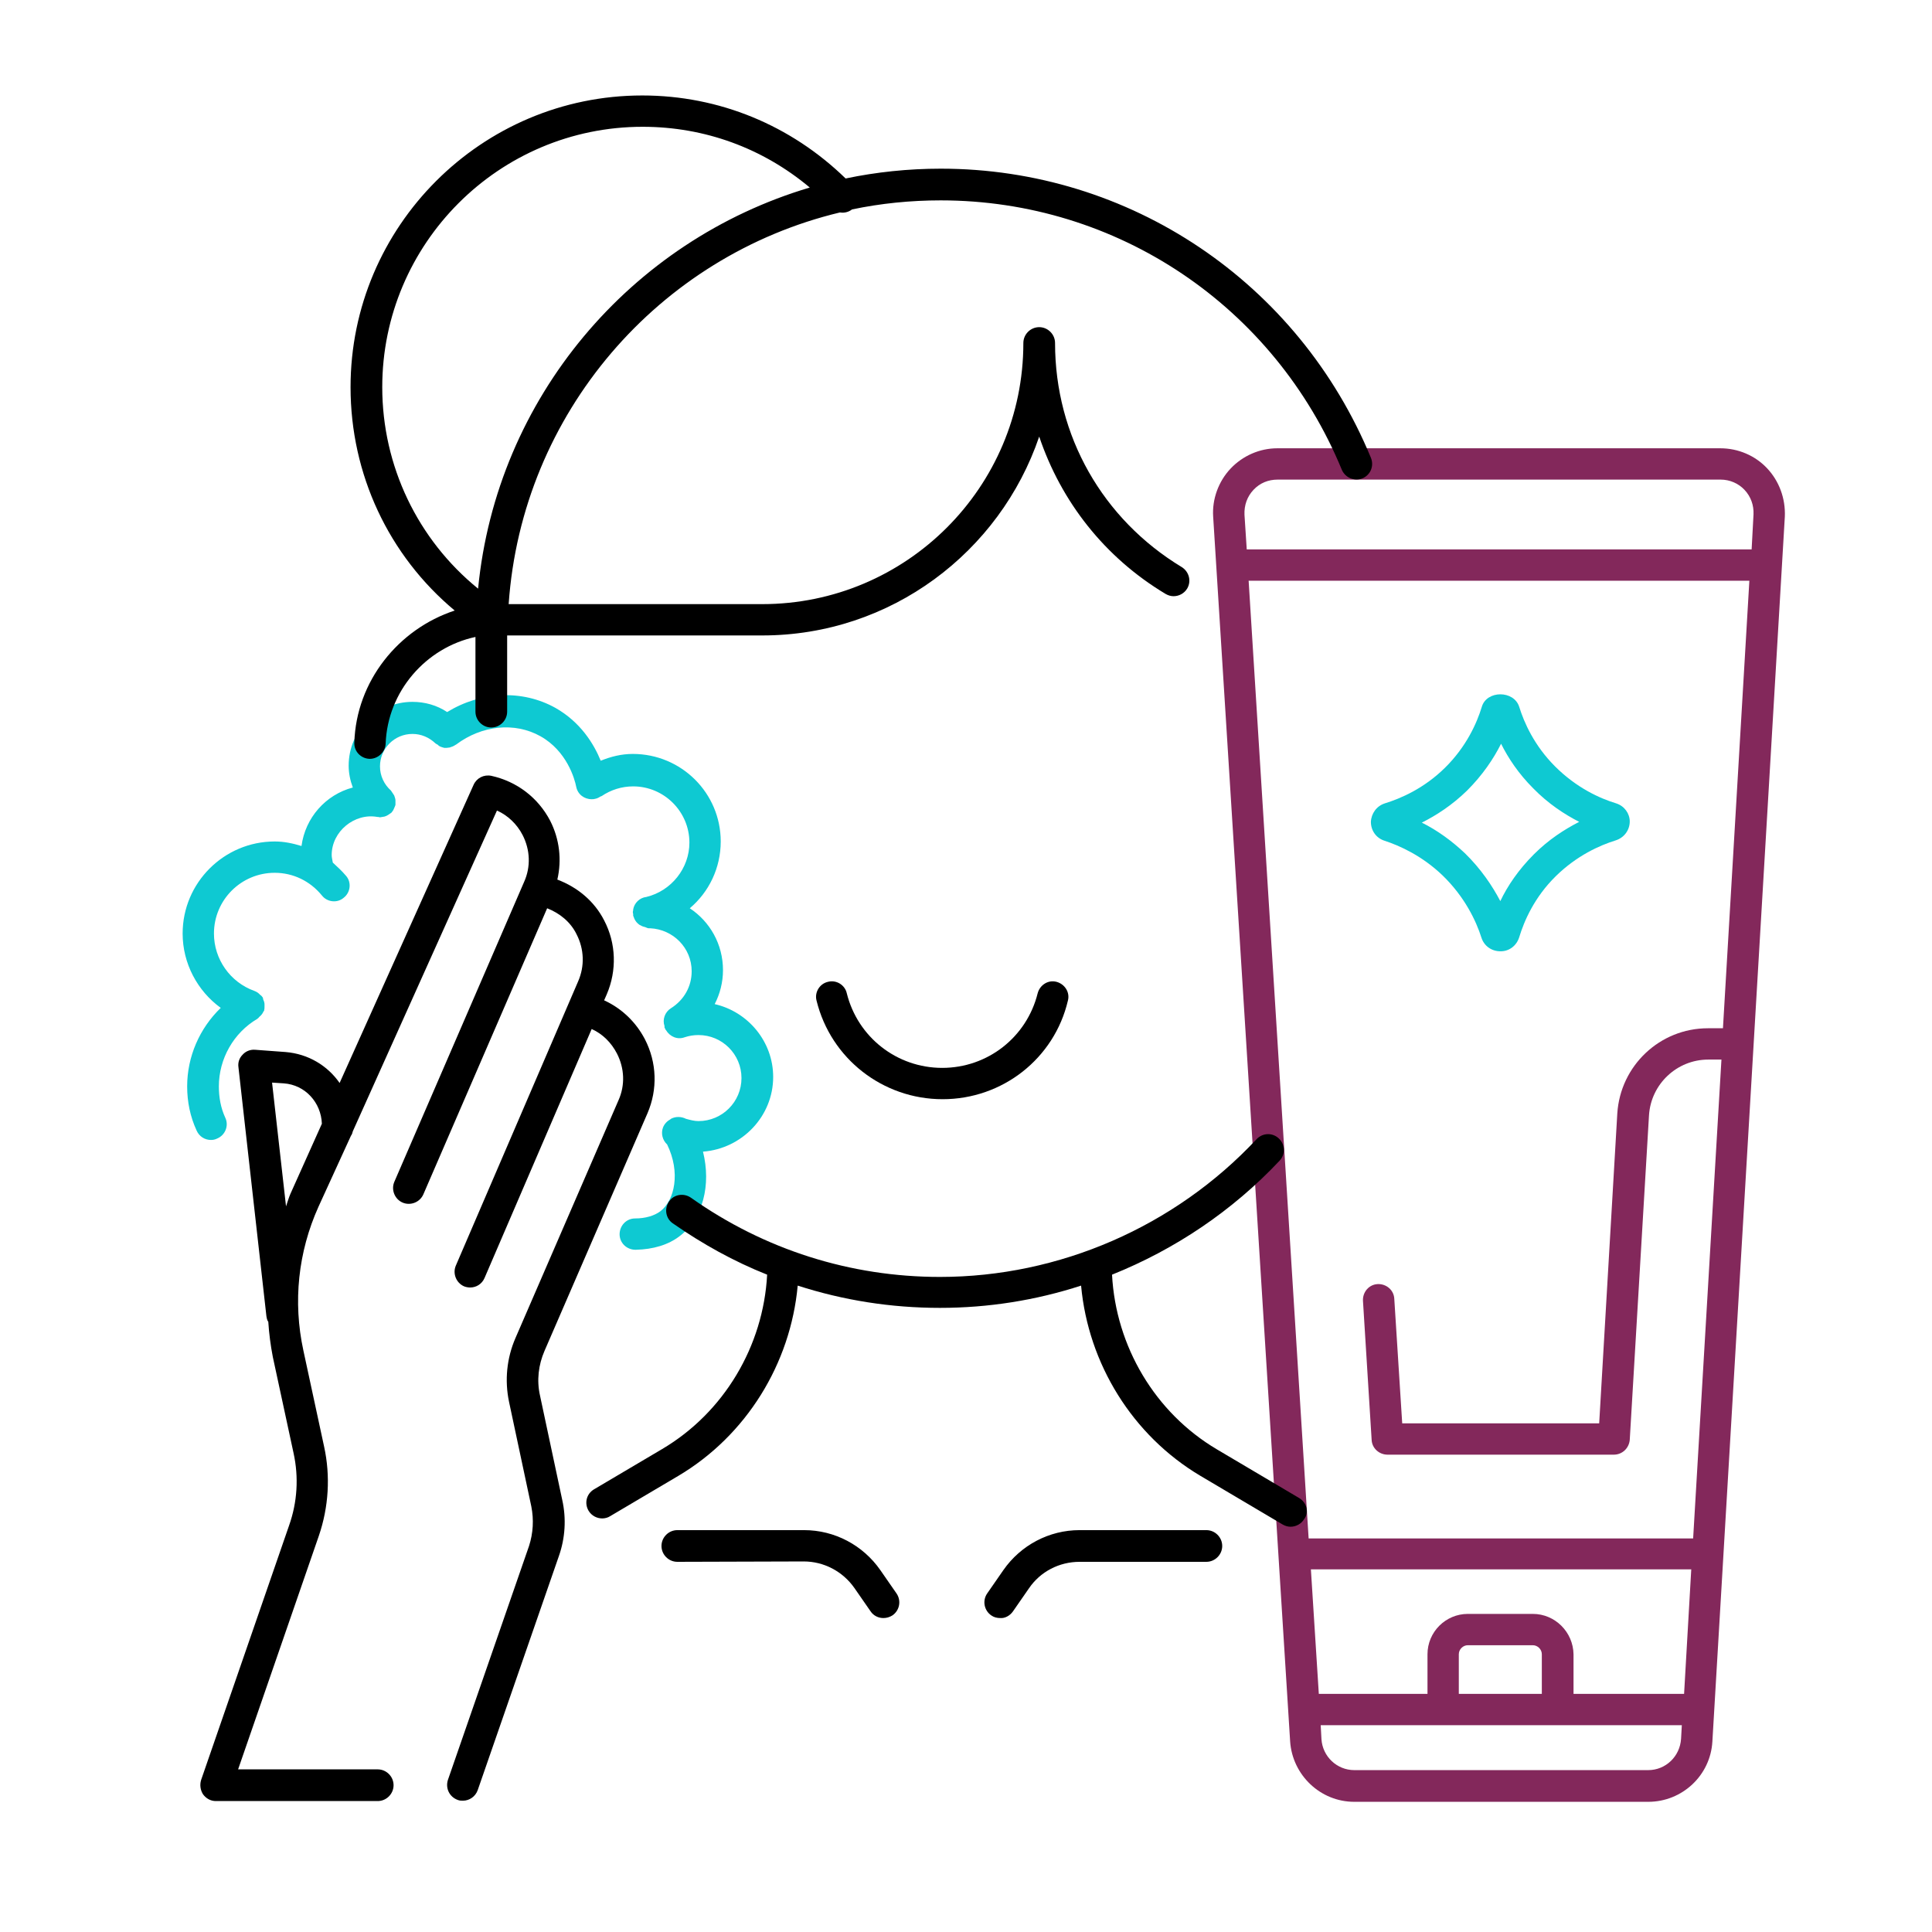 <?xml version="1.0" encoding="utf-8"?>
<!-- Generator: Adobe Illustrator 27.2.0, SVG Export Plug-In . SVG Version: 6.00 Build 0)  -->
<svg version="1.1" id="Layer_1" xmlns="http://www.w3.org/2000/svg" xmlns:xlink="http://www.w3.org/1999/xlink" x="0px" y="0px"
	 viewBox="0 0 512 512" style="enable-background:new 0 0 512 512;" xml:space="preserve">
<style type="text/css">
	.st0{fill:#0EC9D2;}
	.st1{fill:#83285B;}
	.st2{fill:none;stroke:#83285B;stroke-width:11.796;stroke-linecap:round;stroke-linejoin:round;stroke-miterlimit:10;}
	.st3{fill:none;stroke:#000000;stroke-width:11.796;stroke-linecap:round;stroke-miterlimit:10;}
	.st4{fill:none;stroke:#000000;stroke-width:11.796;stroke-linecap:round;stroke-linejoin:round;stroke-miterlimit:10;}
	.st5{fill:none;stroke:#0EC9D2;stroke-width:11.796;stroke-linecap:round;stroke-linejoin:round;stroke-miterlimit:10;}
</style>
<g>
	<path d="M249.8,291.3c-15.8,0-29.6-10.7-33.4-26.1c-0.6-2.2,0.8-4.5,3-5c2.2-0.6,4.5,0.8,5,3c2.9,11.7,13.3,19.8,25.3,19.8
		c12,0,22.4-8.1,25.3-19.8c0.6-2.2,2.8-3.6,5-3c2.2,0.6,3.6,2.8,3,5C279.4,280.5,265.7,291.3,249.8,291.3L249.8,291.3z"/>
</g>
<path d="M171.6,295c2.7-6.3,2.5-13.4-0.7-19.6c-2.4-4.6-6.2-8.2-10.8-10.3l0.7-1.6c2.7-6.3,2.5-13.5-0.7-19.6
	c-2.6-5.1-7.1-8.8-12.4-10.8c1.2-5.2,0.6-10.7-1.9-15.6c-3.2-6.1-8.8-10.4-15.6-11.9c-2-0.4-3.9,0.6-4.7,2.4l-35.5,79
	c-3.2-4.6-8.3-7.7-14.3-8.2l-8.1-0.6c-1.3-0.1-2.5,0.4-3.3,1.3c-0.9,0.9-1.3,2.1-1.1,3.4l7.4,65.9c0.1,0.6,0.2,1.1,0.5,1.5
	c0.2,3.1,0.6,6.2,1.2,9.3l5.5,25.5c1.4,6.4,1,13-1.2,19.2l-23.3,67.4c-0.4,1.3-0.2,2.7,0.5,3.8c0.8,1.1,2,1.8,3.4,1.8h42.9
	c2.3,0,4.2-1.9,4.2-4.2s-1.9-4.2-4.2-4.2H63.1L84.5,407c2.6-7.6,3.1-15.8,1.4-23.6l-5.5-25.5c-2.8-12.9-1.4-26.1,4-38.1L93,301
	c0.3-0.4,0.4-0.8,0.5-1.2l38.2-85c2.9,1.3,5.3,3.6,6.8,6.5c2,3.9,2.2,8.4,0.4,12.4l-34.4,79.5c-0.9,2.1,0.1,4.6,2.2,5.5
	c2.1,0.9,4.6-0.1,5.5-2.2l32.8-75.8c3.3,1.3,6.2,3.6,7.8,6.9c2,3.9,2.2,8.4,0.4,12.5l-32.4,75.3c-0.9,2.1,0.1,4.6,2.2,5.5
	c0.5,0.2,1.1,0.3,1.6,0.3c1.6,0,3.1-0.9,3.8-2.5l28.4-66c2.9,1.3,5.2,3.6,6.7,6.5c2,3.9,2.2,8.4,0.4,12.4l-27.3,63
	c-2.3,5.3-2.9,11.2-1.7,16.9l5.9,27.7c0.7,3.5,0.5,7.1-0.6,10.5l-21.5,62c-0.7,2.2,0.4,4.5,2.6,5.3c0.5,0.2,0.9,0.2,1.4,0.2
	c1.7,0,3.3-1.1,3.9-2.8l21.5-62c1.7-4.8,2-10,0.9-14.9l-5.9-27.7c-0.9-4-0.4-8.1,1.2-11.8L171.6,295z M77,316.3
	c-0.5,1.1-0.8,2.3-1.2,3.4l-3.7-32.8l3.1,0.2c5.7,0.4,9.9,5.1,10.1,10.7L77,316.3z"/>
<path class="st0" d="M204.9,285.4c0-9.4-6.7-17.3-15.5-19.3c1.4-2.7,2.2-5.8,2.2-9c0-6.9-3.5-12.9-8.8-16.4
	c5.1-4.3,8.2-10.7,8.2-17.7c0-12.8-10.4-23.2-23.3-23.2c-3,0-5.8,0.7-8.5,1.8c-1.8-4.4-5.3-10.2-12-14c-8.8-4.9-19.7-4.4-28.7,1.1
	c-2.7-1.8-5.9-2.7-9.2-2.7c-9.3,0-16.9,7.6-16.9,16.9c0,2,0.4,3.9,1.1,5.8c-7.2,1.9-12.6,8-13.6,15.5c-2.3-0.7-4.6-1.2-7.1-1.2
	c-13.4,0-24.4,10.9-24.4,24.4c0,7.9,3.9,15.2,10.1,19.7c-5.6,5.4-8.9,12.9-8.9,20.8c0,4.1,0.8,8,2.5,11.7c0.7,1.6,2.2,2.5,3.8,2.5
	c0.6,0,1.1-0.1,1.7-0.4c2.1-0.9,3.1-3.4,2.1-5.5c-1.2-2.6-1.7-5.4-1.7-8.3c0-7.3,3.9-14.2,10.2-17.9c0,0,0,0,0.1-0.1
	c0.2-0.1,0.3-0.3,0.4-0.4c0.5-0.4,0.9-0.9,1.1-1.4c0-0.1,0.1-0.1,0.2-0.2c0-0.1,0-0.1,0-0.2c0.1-0.3,0.1-0.7,0.1-1
	c0-0.2,0-0.4,0-0.5c0-0.4-0.1-0.8-0.3-1.2c0-0.1-0.1-0.2-0.1-0.4c0-0.1,0-0.2-0.1-0.3c-0.2-0.3-0.4-0.5-0.7-0.7
	c-0.1-0.1-0.1-0.1-0.2-0.2c-0.4-0.4-0.8-0.6-1.3-0.8c0,0,0,0,0,0c-6.4-2.3-10.7-8.4-10.7-15.2c0-8.9,7.2-16.1,16.1-16.1
	c4.9,0,9.4,2.2,12.5,6c1.4,1.8,4.1,2.1,5.8,0.6c1.8-1.4,2.1-4.1,0.6-5.8c-1.1-1.3-2.3-2.4-3.5-3.5c-0.1-0.7-0.3-1.3-0.3-2
	c0-6.3,6.1-11.2,12.1-10.1c0.1,0,0.2,0,0.2,0c0.2,0,0.3,0.1,0.5,0.1c0.2,0,0.4-0.1,0.6-0.1c0.2,0,0.4-0.1,0.6-0.1
	c0.3-0.1,0.6-0.2,0.9-0.4c0.2-0.1,0.4-0.3,0.6-0.4c0.1-0.1,0.3-0.2,0.4-0.3c0.1-0.1,0.1-0.2,0.2-0.3c0.2-0.2,0.3-0.5,0.4-0.7
	c0.1-0.2,0.2-0.5,0.3-0.7c0-0.1,0.1-0.2,0.1-0.3c0-0.2,0-0.4,0-0.5c0-0.2,0-0.5,0-0.7c0-0.3-0.1-0.6-0.2-0.9
	c-0.1-0.2-0.1-0.4-0.2-0.5c-0.2-0.3-0.4-0.6-0.6-0.9c-0.1-0.1-0.1-0.2-0.2-0.3c-1.8-1.6-2.9-3.9-2.9-6.4c0-4.7,3.8-8.6,8.6-8.6
	c2.3,0,4.4,0.9,6.1,2.5c0.1,0.1,0.3,0.2,0.5,0.3c0.2,0.1,0.3,0.3,0.5,0.4c0.3,0.2,0.7,0.3,1,0.4c0.1,0,0.3,0.1,0.4,0.1
	c0.4,0,0.8,0,1.3-0.1c0.1,0,0.2,0,0.3-0.1c0.4-0.1,0.9-0.3,1.3-0.6c0,0,0.1,0,0.2-0.1c6.8-5.1,15.5-6,22.3-2.2
	c7,3.9,9.1,11.3,9.5,13.4c0.4,2,2.1,3.3,4.1,3.3c0.3,0,0.6,0,0.9-0.1c0.6-0.1,1.1-0.4,1.6-0.7c0,0,0.1,0,0.1,0
	c2.5-1.7,5.4-2.6,8.4-2.6c8.2,0,14.9,6.7,14.9,14.9c0,6.8-4.8,12.8-11.4,14.4c-1.8,0.2-3.2,1.6-3.5,3.3c0,0.1,0,0.1,0,0.2
	c0,0.2-0.1,0.3-0.1,0.5c0,0.2,0.1,0.4,0.1,0.6c0,0.1,0,0.3,0,0.4c0,0.1,0.1,0.1,0.1,0.2c0.2,0.7,0.6,1.4,1.2,1.9
	c0.2,0.2,0.5,0.4,0.8,0.5c0.3,0.2,0.7,0.3,1.1,0.4c0.3,0.1,0.6,0.3,0.9,0.3c0.1,0,0.3,0,0.4,0c6.1,0.3,11,5.2,11,11.4
	c0,4-2,7.6-5.5,9.8c-1.6,1-2.3,3-1.7,4.7c0,0.1,0,0.3,0,0.4c0.1,0.2,0.2,0.3,0.2,0.4c0,0.1,0,0.1,0.1,0.2c0,0,0.1,0,0.1,0.1
	c1,1.7,3,2.6,4.9,1.9c1.2-0.4,2.4-0.6,3.7-0.6c6.3,0,11.4,5.1,11.4,11.4s-5.1,11.4-11.4,11.4c-1.1,0-2.2-0.3-3.3-0.6
	c-1.2-0.6-2.7-0.7-4,0c0,0-0.1,0.1-0.1,0.1c-0.9,0.5-1.6,1.2-2,2.2c-0.6,1.6-0.1,3.4,1.1,4.5c3.6,7.4,2,14.8-1.8,17.7
	c-1.6,1.2-4,1.9-6.7,1.9c-2.3,0-4.1,1.9-4.1,4.2c0,2.3,1.9,4.1,4.2,4.1c0,0,0,0,0.1,0c4.6-0.1,8.6-1.3,11.6-3.6
	c6.2-4.7,8.4-13.6,6.2-22.4C196.7,304.4,204.9,295.8,204.9,285.4L204.9,285.4z"/>
<g>
	<path class="st1" d="M386.6,448.9v-10.5c0-1.3,1.1-2.4,2.4-2.4h17.2c1.3,0,2.4,1.1,2.4,2.4v10.5H386.6z M406.2,427.7h-17.2
		c-5.9,0-10.7,4.8-10.7,10.7v10.5h-28.8l-2.1-33h100.8l-1.9,33h-29.3v-10.5C416.9,432.5,412.1,427.7,406.2,427.7z M436.8,469.1
		h-77.9c-4.6,0-8.4-3.6-8.7-8.2l-0.2-3.7h95.7l-0.2,3.6C445.2,465.5,441.4,469.1,436.8,469.1L436.8,469.1z M468.3,124.1
		c-3.2-3.4-7.7-5.3-12.4-5.3H338.5c-4.7,0-9.2,2-12.4,5.4c-3.2,3.4-4.9,8.1-4.6,12.7l20.4,324.6c0.6,8.9,8,16,17,16h77.9
		c9,0,16.5-7,17-16l19.2-324.6C473.2,132.1,471.5,127.5,468.3,124.1L468.3,124.1z M332.2,129.8c1.7-1.8,3.9-2.7,6.4-2.7h117.4
		c2.4,0,4.7,1,6.3,2.7c1.7,1.8,2.5,4.1,2.4,6.5l-0.5,9.3H330.4l-0.6-9.2C329.7,133.9,330.5,131.6,332.2,129.8z M456.6,272.5h-4
		c-12.7,0-23.2,9.9-24,22.6l-4.8,82.1l-52.2,0l-2.1-33c-0.1-2.3-2.1-4-4.4-3.9c-2.3,0.1-4,2.1-3.9,4.4l2.3,36.9
		c0.1,2.2,2,3.9,4.2,3.9l60,0c2.2,0,4-1.7,4.2-3.9l5.1-86c0.5-8.3,7.4-14.8,15.7-14.8h3.5l-7.5,126.9H346.8l-15.9-253.8h132.7
		L456.6,272.5z"/>
	<path class="st0" d="M428.3,212.9c-4.3-1.3-10.5-4.1-16.2-9.8c-5.5-5.5-8.2-11.6-9.5-15.8c-1.4-4.4-8.6-4.4-9.9,0
		c-1.3,4.3-4.1,10.6-9.8,16.2c-5.6,5.5-11.7,8.1-15.9,9.4c-2.2,0.7-3.6,2.7-3.7,4.9c0,2.3,1.4,4.3,3.6,5c4,1.3,10,4,15.4,9.2
		c5.9,5.7,8.9,12.1,10.3,16.5c0.7,2.2,2.7,3.6,5,3.6h0.1c2.3,0,4.2-1.5,4.9-3.7c0,0,0,0,0,0c1.3-4.3,4-10.6,9.7-16.2
		c5.6-5.5,11.7-8.2,15.9-9.5c2.2-0.7,3.7-2.7,3.7-5C431.9,215.6,430.5,213.6,428.3,212.9L428.3,212.9z M406.5,226.4
		c-4.1,4.1-7,8.4-8.9,12.4c-2.1-4-5.1-8.5-9.4-12.7c-3.4-3.2-7.2-6-11.4-8.1c3.8-1.9,8-4.6,12-8.5c4.1-4.1,7-8.4,9-12.4
		c1.9,3.8,4.6,7.9,8.5,11.8c4,4.1,8.3,6.9,12.2,8.9C414.6,219.8,410.4,222.5,406.5,226.4L406.5,226.4z"/>
</g>
<g>
	<path d="M363.3,121.3c-19.2-46.5-63.9-76.6-114-76.6c-8.6,0-17.1,0.9-25.2,2.6c-14.5-14.1-33.5-22-53.9-22
		c-42.6,0-77.3,34.7-77.3,77.3c0,23.1,10.1,44.6,27.6,59.2c-14.9,4.9-26.1,18.7-26.6,35c-0.1,2.3,1.7,4.2,4,4.3c0,0,0.1,0,0.1,0
		c2.2,0,4.1-1.8,4.2-4c0.5-13.9,10.7-25.5,23.8-28.3v19.8c0,2.3,1.9,4.2,4.2,4.2c2.3,0,4.2-1.9,4.2-4.2v-20.2H202
		c34.1,0,63-22.1,73.4-52.7c5.8,17.2,17.3,32,33.5,41.7c0.7,0.4,1.4,0.6,2.1,0.6c1.4,0,2.8-0.7,3.6-2c1.2-2,0.5-4.5-1.4-5.7
		c-21-12.7-33.6-34.8-33.6-59.4c0-2.3-1.9-4.2-4.2-4.2c-2.3,0-4.2,1.9-4.2,4.2c0,38.2-31,69.2-69.2,69.2h-67.2
		c3.5-50.6,39.8-92.3,87.8-103.8c1.1,0.2,2.3-0.1,3.2-0.8c7.6-1.6,15.5-2.4,23.5-2.4c46.7,0,88.4,28,106.3,71.4
		c0.9,2.1,3.3,3.1,5.4,2.3C363.2,125.9,364.2,123.5,363.3,121.3L363.3,121.3z M126.7,156c-16-13-25.4-32.5-25.4-53.4
		c0-38,30.9-69,69-69c16.5,0,31.9,5.7,44.3,16.1C167.1,63.8,131.6,105.5,126.7,156z"/>
	<path d="M344.3,397l-21.8-12.9c-16.4-9.7-26.8-27.3-27.8-46.3c16.7-6.7,31.9-16.9,44.4-30.2c1.6-1.7,1.5-4.3-0.2-5.9
		c-1.7-1.6-4.3-1.5-5.9,0.2c-21.7,23.2-52.3,36.5-83.9,36.5c-23.7,0-46.5-7.2-66-21c-1.9-1.3-4.5-0.9-5.8,1c-1.3,1.9-0.9,4.5,1,5.8
		c7.9,5.5,16.2,10.1,25,13.6c-1,18.9-11.4,36.5-27.8,46.2l-18.1,10.7c-2,1.2-2.6,3.7-1.4,5.7c0.8,1.3,2.2,2,3.6,2
		c0.7,0,1.5-0.2,2.1-0.6l18.1-10.7c18-10.7,29.7-29.7,31.6-50.4c12.1,3.9,24.7,5.9,37.7,5.9c12.8,0,25.4-2,37.4-5.9
		c1.9,20.7,13.6,39.7,31.6,50.4l21.8,12.9c0.7,0.4,1.4,0.6,2.1,0.6c1.4,0,2.8-0.7,3.6-2C347,400.8,346.3,398.2,344.3,397L344.3,397z
		"/>
	<path d="M213,413.8c5.3,0,10.3,2.6,13.4,7l4.3,6.2c0.8,1.2,2.1,1.8,3.4,1.8c0.8,0,1.6-0.2,2.4-0.7c1.9-1.3,2.4-3.9,1.1-5.8
		l-4.3-6.2c-4.6-6.6-12.1-10.6-20.2-10.6h-33.6c-2.3,0-4.2,1.9-4.2,4.2s1.9,4.2,4.2,4.2L213,413.8z"/>
	<path d="M268.4,427.1l4.3-6.2c3-4.4,8-7,13.4-7h33.6c2.3,0,4.2-1.9,4.2-4.2c0-2.3-1.9-4.2-4.2-4.2h-33.6c-8.1,0-15.6,4-20.2,10.6
		l-4.3,6.2c-1.3,1.9-0.8,4.5,1.1,5.8c0.7,0.5,1.5,0.7,2.4,0.7C266.3,428.9,267.6,428.2,268.4,427.1L268.4,427.1z"/>
</g>
</svg>

